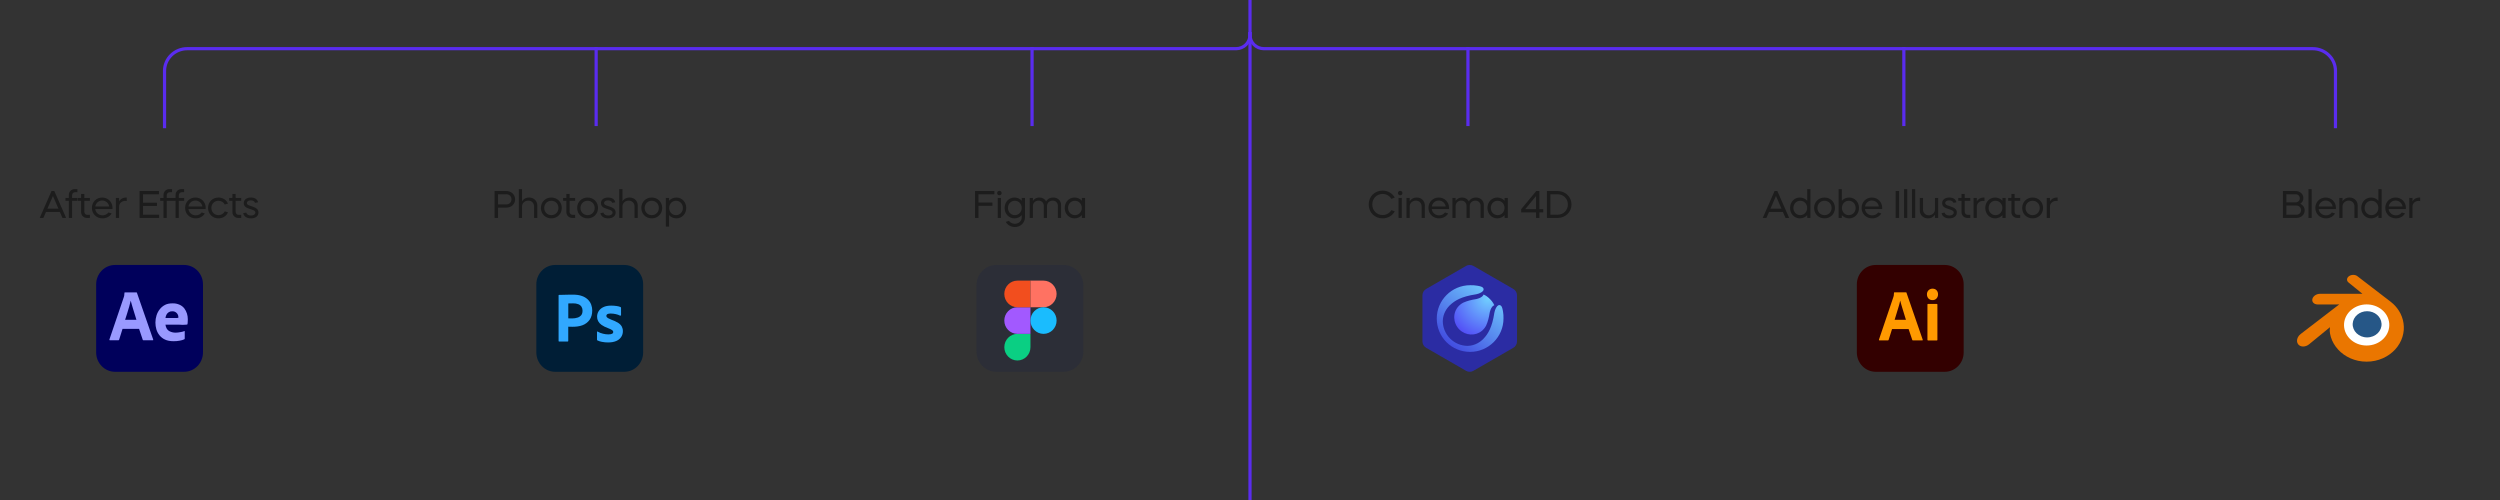 <svg width="1170" height="234" viewBox="0 0 1170 234" fill="none" xmlns="http://www.w3.org/2000/svg">
<rect x="0" y="0" width="1170" height="234" fill="#333333" stroke="none"/>
<path d="M585 234L585 0" stroke="#5A2CEF" stroke-width="1.5" stroke-miterlimit="10"/>
<path d="M891 59L891 22" stroke="#5A2CEF" stroke-width="1.5" stroke-miterlimit="10"/>
<path d="M687 59L687 22" stroke="#5A2CEF" stroke-width="1.5" stroke-miterlimit="10"/>
<path d="M279 59L279 22" stroke="#5A2CEF" stroke-width="1.5" stroke-miterlimit="10"/>
<path d="M483 59L483 22" stroke="#5A2CEF" stroke-width="1.5" stroke-miterlimit="10"/>
<path d="M1093 60L1093 33.199C1093 27.445 1088.24 22.784 1082.37 22.784L591.519 22.784C587.918 22.784 585 19.924 585 16.396L585 15" stroke="#5A2CEF" stroke-width="1.5" stroke-miterlimit="10"/>
<path d="M77 60L77 33.199C77 27.445 81.757 22.784 87.628 22.784L578.481 22.784C582.082 22.784 585 19.924 585 16.396L585 15" stroke="#5A2CEF" stroke-width="1.5" stroke-miterlimit="10"/>
<path d="M18.585 102L24.111 89.4H25.425L30.951 102H29.241L28.017 99.174H21.519L20.295 102H18.585ZM24.777 91.722L22.185 97.662H27.351L24.777 91.722ZM30.653 93.972V92.64H32.219V91.254C32.219 89.688 33.407 88.5 34.973 88.5H36.215V89.958H35.081C34.325 89.958 33.731 90.588 33.731 91.434V92.64H36.233V93.972H33.731V102H32.219V93.972H30.653ZM37.956 93.972H36.444V92.64H37.956V90.768H39.468V92.64H42.078V93.972H39.468V99.066C39.468 99.912 40.062 100.542 40.818 100.542H42.078V102H40.71C39.144 102 37.956 100.812 37.956 99.246V93.972ZM43.005 97.32C43.005 94.53 45.093 92.442 47.828 92.442C50.565 92.442 52.653 94.53 52.653 97.302C52.653 97.482 52.635 97.662 52.617 97.842H44.571C44.786 99.534 46.172 100.776 47.99 100.776C49.16 100.776 50.151 100.254 50.763 99.426L52.239 99.894C51.392 101.298 49.844 102.198 47.99 102.198C45.147 102.198 43.005 100.11 43.005 97.32ZM47.792 93.846C46.191 93.846 44.877 94.998 44.589 96.618H51.087C50.798 94.998 49.467 93.846 47.792 93.846ZM54.222 102V92.64H55.734V94.224C56.13 93.558 57.084 92.442 59.064 92.442H59.316V94.116C59.118 94.044 58.884 94.008 58.65 94.008C57.012 94.008 55.734 95.178 55.734 96.708V102H54.222ZM65.318 89.4H74.39V90.912H66.938V94.872H73.472V96.384H66.938V100.488H74.48V102H65.318V89.4ZM74.951 93.972V92.64H76.517V91.254C76.517 89.688 77.706 88.5 79.272 88.5H80.513V89.958H79.379C78.624 89.958 78.029 90.588 78.029 91.434V92.64H82.169V91.254C82.169 89.688 83.358 88.5 84.924 88.5H86.165V89.958H85.031C84.275 89.958 83.681 90.588 83.681 91.434V92.64H86.183V93.972H83.681V102H82.169V93.972H78.029V102H76.517V93.972H74.951ZM86.626 97.32C86.626 94.53 88.714 92.442 91.45 92.442C94.186 92.442 96.274 94.53 96.274 97.302C96.274 97.482 96.256 97.662 96.238 97.842H88.192C88.408 99.534 89.794 100.776 91.612 100.776C92.782 100.776 93.772 100.254 94.384 99.426L95.86 99.894C95.014 101.298 93.466 102.198 91.612 102.198C88.768 102.198 86.626 100.11 86.626 97.32ZM91.414 93.846C89.812 93.846 88.498 94.998 88.21 96.618H94.708C94.42 94.998 93.088 93.846 91.414 93.846ZM102.236 102.198C99.464 102.198 97.358 100.11 97.358 97.32C97.358 94.53 99.464 92.442 102.236 92.442C104.288 92.442 105.944 93.558 106.7 95.268L105.188 95.718C104.648 94.638 103.55 93.954 102.236 93.954C100.364 93.954 98.924 95.394 98.924 97.32C98.924 99.246 100.364 100.686 102.236 100.686C103.55 100.686 104.648 100.002 105.188 98.922L106.7 99.372C105.944 101.082 104.288 102.198 102.236 102.198ZM108.764 93.972H107.252V92.64H108.764V90.768H110.276V92.64H112.886V93.972H110.276V99.066C110.276 99.912 110.87 100.542 111.626 100.542H112.886V102H111.518C109.952 102 108.764 100.812 108.764 99.246V93.972ZM117.445 102.198C115.393 102.198 114.079 101.226 113.827 99.75L115.249 99.498C115.429 100.29 116.239 100.866 117.481 100.866C118.615 100.866 119.515 100.326 119.515 99.516C119.515 98.958 119.101 98.526 118.273 98.238L116.041 97.464C114.709 96.996 114.079 96.24 114.079 95.106C114.079 93.324 115.573 92.442 117.445 92.442C119.299 92.442 120.523 93.324 120.775 94.674L119.353 94.926C119.173 94.26 118.453 93.774 117.337 93.774C116.329 93.774 115.537 94.242 115.537 94.998C115.537 95.502 115.879 95.862 116.527 96.096L118.813 96.906C120.271 97.446 120.955 98.274 120.955 99.462C120.955 101.262 119.389 102.198 117.445 102.198Z" fill="#1C1C1C"/>
<path d="M86.146 124H53.854C48.964 124 45 128.066 45 133.081V164.919C45 169.934 48.964 174 53.854 174H86.146C91.036 174 95 169.934 95 164.919V133.081C95 128.066 91.036 124 86.146 124Z" fill="#00005B"/>
<path d="M65.089 153.916H57.341L55.765 158.948C55.743 159.04 55.691 159.121 55.618 159.178C55.544 159.234 55.454 159.263 55.362 159.258H51.438C51.214 159.258 51.136 159.132 51.203 158.88L57.911 139.146C57.978 138.94 58.045 138.738 58.113 138.474C58.2 138.015 58.245 137.549 58.247 137.081C58.242 137.048 58.245 137.015 58.255 136.983C58.266 136.952 58.283 136.924 58.306 136.9C58.328 136.877 58.356 136.859 58.387 136.849C58.417 136.838 58.45 136.835 58.482 136.84H63.815C63.971 136.84 64.06 136.897 64.083 137.012L71.697 158.914C71.764 159.144 71.697 159.258 71.496 159.258H67.135C67.06 159.267 66.985 159.247 66.923 159.203C66.862 159.158 66.818 159.092 66.8 159.017L65.089 153.916ZM58.549 149.673H63.848C63.714 149.215 63.557 148.699 63.379 148.125C63.199 147.552 63.009 146.939 62.808 146.285C62.607 145.631 62.406 144.977 62.205 144.324C62.004 143.67 61.819 143.039 61.651 142.432C61.484 141.824 61.333 141.268 61.198 140.763H61.165C60.976 141.692 60.741 142.611 60.461 143.515C60.147 144.547 59.828 145.602 59.505 146.68C59.18 147.758 58.862 148.756 58.549 149.673Z" fill="#9999FF"/>
<path d="M84.04 151.959H77.432C77.513 152.629 77.73 153.275 78.07 153.854C78.445 154.427 78.975 154.876 79.596 155.144C80.437 155.517 81.346 155.7 82.262 155.68C82.989 155.666 83.713 155.584 84.426 155.436C85.063 155.348 85.688 155.181 86.286 154.939C86.397 154.848 86.453 154.905 86.453 155.111V158.379C86.459 158.468 86.442 158.557 86.403 158.637C86.365 158.7 86.313 158.753 86.252 158.792C85.589 159.094 84.89 159.307 84.174 159.427C83.201 159.615 82.212 159.701 81.222 159.685C79.634 159.685 78.304 159.433 77.231 158.928C76.217 158.47 75.321 157.775 74.615 156.899C73.955 156.073 73.465 155.119 73.172 154.095C72.883 153.084 72.736 152.035 72.736 150.981C72.733 149.831 72.909 148.687 73.256 147.593C73.591 146.526 74.12 145.533 74.816 144.669C75.502 143.814 76.36 143.122 77.332 142.639C78.315 142.146 79.478 141.969 80.82 141.969C81.933 141.94 83.038 142.164 84.057 142.623C84.913 142.998 85.668 143.582 86.254 144.325C86.803 145.052 87.223 145.873 87.495 146.75C87.759 147.595 87.895 148.477 87.897 149.365C87.897 149.869 87.88 150.328 87.847 150.741C87.813 151.153 87.785 151.452 87.763 151.635C87.754 151.711 87.719 151.781 87.663 151.832C87.607 151.882 87.536 151.91 87.461 151.91C87.327 151.91 87.098 151.928 86.773 151.962C86.449 151.996 86.047 152.019 85.566 152.031C85.085 152.043 84.577 151.959 84.04 151.959ZM77.432 148.825H81.826C82.363 148.825 82.76 148.819 83.017 148.807C83.189 148.79 83.355 148.733 83.503 148.642V148.436C83.496 148.167 83.451 147.9 83.369 147.644C83.188 147.058 82.824 146.548 82.334 146.194C81.843 145.839 81.252 145.66 80.652 145.684C80.088 145.649 79.526 145.783 79.034 146.07C78.543 146.357 78.144 146.785 77.885 147.3C77.655 147.78 77.502 148.295 77.432 148.825V148.825Z" fill="#9999FF"/>
<path d="M233.082 102H231.462V89.4H236.988C239.31 89.4 241.074 91.074 241.074 93.288C241.074 95.502 239.31 97.176 236.988 97.176H233.082V102ZM236.988 90.912H233.082V95.664H236.988C238.356 95.664 239.382 94.638 239.382 93.288C239.382 91.92 238.356 90.912 236.988 90.912ZM244.318 102H242.806V88.5H244.318V94.206C244.732 93.522 245.704 92.442 247.666 92.442C249.844 92.442 251.464 94.026 251.464 96.168V102H249.952V96.564C249.952 95.052 248.8 93.882 247.252 93.882C245.596 93.882 244.318 95.052 244.318 96.6V102ZM258.018 92.442C260.808 92.442 262.914 94.53 262.914 97.32C262.914 100.11 260.808 102.198 258.018 102.198C255.246 102.198 253.14 100.11 253.14 97.32C253.14 94.53 255.246 92.442 258.018 92.442ZM254.706 97.32C254.706 99.246 256.146 100.686 258.018 100.686C259.908 100.686 261.348 99.246 261.348 97.32C261.348 95.394 259.908 93.954 258.018 93.954C256.146 93.954 254.706 95.394 254.706 97.32ZM265.055 93.972H263.543V92.64H265.055V90.768H266.567V92.64H269.177V93.972H266.567V99.066C266.567 99.912 267.161 100.542 267.917 100.542H269.177V102H267.809C266.243 102 265.055 100.812 265.055 99.246V93.972ZM274.982 92.442C277.772 92.442 279.878 94.53 279.878 97.32C279.878 100.11 277.772 102.198 274.982 102.198C272.21 102.198 270.104 100.11 270.104 97.32C270.104 94.53 272.21 92.442 274.982 92.442ZM271.67 97.32C271.67 99.246 273.11 100.686 274.982 100.686C276.872 100.686 278.312 99.246 278.312 97.32C278.312 95.394 276.872 93.954 274.982 93.954C273.11 93.954 271.67 95.394 271.67 97.32ZM284.609 102.198C282.557 102.198 281.243 101.226 280.991 99.75L282.413 99.498C282.593 100.29 283.403 100.866 284.645 100.866C285.779 100.866 286.679 100.326 286.679 99.516C286.679 98.958 286.265 98.526 285.437 98.238L283.205 97.464C281.873 96.996 281.243 96.24 281.243 95.106C281.243 93.324 282.737 92.442 284.609 92.442C286.463 92.442 287.687 93.324 287.939 94.674L286.517 94.926C286.337 94.26 285.617 93.774 284.501 93.774C283.493 93.774 282.701 94.242 282.701 94.998C282.701 95.502 283.043 95.862 283.691 96.096L285.977 96.906C287.435 97.446 288.119 98.274 288.119 99.462C288.119 101.262 286.553 102.198 284.609 102.198ZM291.315 102H289.803V88.5H291.315V94.206C291.729 93.522 292.701 92.442 294.663 92.442C296.841 92.442 298.461 94.026 298.461 96.168V102H296.949V96.564C296.949 95.052 295.797 93.882 294.249 93.882C292.593 93.882 291.315 95.052 291.315 96.6V102ZM305.015 92.442C307.805 92.442 309.911 94.53 309.911 97.32C309.911 100.11 307.805 102.198 305.015 102.198C302.243 102.198 300.137 100.11 300.137 97.32C300.137 94.53 302.243 92.442 305.015 92.442ZM301.703 97.32C301.703 99.246 303.143 100.686 305.015 100.686C306.905 100.686 308.345 99.246 308.345 97.32C308.345 95.394 306.905 93.954 305.015 93.954C303.143 93.954 301.703 95.394 301.703 97.32ZM311.618 106.05V92.64H313.13V93.954C313.958 93.018 315.164 92.442 316.532 92.442C319.16 92.442 321.158 94.53 321.158 97.32C321.158 100.11 319.16 102.198 316.532 102.198C315.164 102.198 313.958 101.622 313.13 100.686V106.05H311.618ZM316.37 93.954C314.57 93.954 313.166 95.394 313.166 97.32C313.166 99.246 314.57 100.686 316.37 100.686C318.188 100.686 319.592 99.246 319.592 97.32C319.592 95.394 318.188 93.954 316.37 93.954Z" fill="#1C1C1C"/>
<g clip-path="url(#clip0_12731_15839)">
<g clip-path="url(#clip1_12731_15839)">
<path d="M259.854 124H292.146C297.042 124 301 128.06 301 133.081V164.919C301 169.94 297.042 174 292.146 174H259.854C254.958 174 251 169.94 251 164.919V133.081C251 128.06 254.958 124 259.854 124Z" fill="#001E36"/>
<path d="M261.418 159.563V138.242C261.418 138.097 261.48 138.014 261.626 138.014C261.98 138.014 262.314 138.014 262.793 137.993C263.293 137.973 263.814 137.973 264.376 137.952C264.939 137.931 265.543 137.931 266.189 137.91C266.835 137.89 267.46 137.89 268.085 137.89C269.793 137.89 271.21 138.097 272.376 138.532C273.418 138.884 274.376 139.464 275.168 140.231C275.835 140.894 276.355 141.702 276.689 142.593C277.001 143.463 277.168 144.354 277.168 145.287C277.168 147.069 276.751 148.54 275.918 149.7C275.085 150.86 273.918 151.731 272.564 152.228C271.147 152.746 269.585 152.932 267.876 152.932C267.376 152.932 267.043 152.932 266.835 152.912C266.626 152.891 266.335 152.891 265.939 152.891V159.542C265.96 159.687 265.855 159.811 265.71 159.832C265.689 159.832 265.668 159.832 265.626 159.832H261.668C261.501 159.832 261.418 159.749 261.418 159.563ZM265.96 142.013V148.975C266.251 148.996 266.522 149.016 266.772 149.016H267.876C268.689 149.016 269.501 148.892 270.272 148.643C270.939 148.457 271.522 148.063 271.98 147.545C272.418 147.027 272.626 146.323 272.626 145.411C272.647 144.769 272.48 144.126 272.147 143.567C271.793 143.028 271.293 142.614 270.689 142.386C269.918 142.075 269.085 141.951 268.23 141.971C267.689 141.971 267.21 141.971 266.814 141.992C266.397 141.971 266.105 141.992 265.96 142.013Z" fill="#31A8FF"/>
<path d="M290.168 147.711C289.543 147.38 288.877 147.152 288.168 147.007C287.398 146.841 286.627 146.737 285.835 146.737C285.418 146.716 284.981 146.779 284.585 146.882C284.314 146.944 284.085 147.089 283.939 147.297C283.835 147.462 283.773 147.67 283.773 147.856C283.773 148.043 283.856 148.229 283.981 148.395C284.168 148.623 284.418 148.809 284.689 148.954C285.168 149.203 285.668 149.431 286.168 149.638C287.293 150.011 288.377 150.529 289.377 151.151C290.064 151.586 290.627 152.166 291.023 152.87C291.356 153.533 291.523 154.259 291.502 155.004C291.523 155.978 291.231 156.952 290.689 157.76C290.106 158.589 289.293 159.231 288.356 159.604C287.335 160.039 286.085 160.267 284.585 160.267C283.627 160.267 282.689 160.184 281.752 159.998C281.023 159.874 280.293 159.646 279.627 159.335C279.481 159.252 279.377 159.107 279.398 158.941V155.336C279.398 155.274 279.418 155.191 279.481 155.15C279.543 155.108 279.606 155.129 279.668 155.17C280.481 155.647 281.335 155.978 282.252 156.186C283.043 156.393 283.877 156.496 284.71 156.496C285.502 156.496 286.064 156.393 286.439 156.206C286.773 156.061 287.002 155.709 287.002 155.336C287.002 155.046 286.835 154.777 286.502 154.507C286.168 154.238 285.481 153.927 284.46 153.533C283.398 153.16 282.418 152.663 281.502 152.042C280.856 151.586 280.314 150.985 279.918 150.28C279.585 149.617 279.418 148.892 279.439 148.167C279.439 147.276 279.689 146.426 280.148 145.66C280.668 144.831 281.439 144.168 282.335 143.754C283.314 143.256 284.543 143.028 286.023 143.028C286.877 143.028 287.752 143.09 288.606 143.215C289.231 143.298 289.835 143.463 290.398 143.691C290.481 143.712 290.564 143.795 290.606 143.878C290.627 143.961 290.648 144.044 290.648 144.126V147.504C290.648 147.587 290.606 147.67 290.543 147.711C290.356 147.752 290.252 147.752 290.168 147.711Z" fill="#31A8FF"/>
</g>
</g>
<path d="M456.307 89.4H465.379V90.912H457.927V94.8H464.461V96.312H457.927V102H456.307V89.4ZM466.948 102V92.64H468.46V102H466.948ZM466.66 90.354C466.66 89.76 467.11 89.31 467.704 89.31C468.298 89.31 468.766 89.76 468.766 90.354C468.766 90.948 468.298 91.398 467.704 91.398C467.11 91.398 466.66 90.948 466.66 90.354ZM474.77 102.198C472.16 102.198 470.162 100.11 470.162 97.32C470.162 94.53 472.16 92.442 474.77 92.442C476.156 92.442 477.344 93.018 478.19 93.954V92.64H479.702V101.604C479.702 104.25 477.632 106.248 474.968 106.248C473.096 106.248 471.404 105.24 470.684 103.836L472.196 103.35C472.682 104.16 473.744 104.736 474.914 104.736C476.786 104.736 478.208 103.404 478.19 101.604V100.668C477.362 101.622 476.156 102.198 474.77 102.198ZM474.932 93.954C473.132 93.954 471.728 95.394 471.728 97.32C471.728 99.246 473.132 100.686 474.932 100.686C476.75 100.686 478.154 99.246 478.154 97.32C478.154 95.394 476.75 93.954 474.932 93.954ZM483.402 102H481.89V92.64H483.402V94.008C483.798 93.396 484.716 92.442 486.48 92.442C487.866 92.442 489.018 93.144 489.594 94.242C489.9 93.702 490.818 92.442 492.924 92.442C495.048 92.442 496.596 93.936 496.596 95.916V102H495.084V96.33C495.084 94.944 494.058 93.882 492.672 93.882C491.16 93.882 490.008 94.944 490.008 96.348V102H488.496V96.33C488.496 94.944 487.452 93.882 486.066 93.882C484.554 93.882 483.402 94.944 483.402 96.348V102ZM498.288 97.32C498.288 94.53 500.286 92.442 502.896 92.442C504.282 92.442 505.47 93.018 506.316 93.954V92.64H507.828V102H506.316V100.686C505.47 101.622 504.282 102.198 502.896 102.198C500.286 102.198 498.288 100.11 498.288 97.32ZM503.058 93.954C501.258 93.954 499.854 95.394 499.854 97.32C499.854 99.246 501.258 100.686 503.058 100.686C504.876 100.686 506.28 99.246 506.28 97.32C506.28 95.394 504.876 93.954 503.058 93.954Z" fill="#1C1C1C"/>
<g clip-path="url(#clip2_12731_15839)">
<path d="M497.694 124H466.306C461.167 124 457 128.236 457 133.465V164.535C457 169.764 461.167 174 466.306 174H497.694C502.833 174 507 169.764 507 164.535V133.465C507 128.236 502.833 124 497.694 124Z" fill="#2C2E37"/>
<path d="M476.139 168.708C479.514 168.708 482.257 165.917 482.257 162.479V156.25H476.139C472.764 156.25 470.021 159.042 470.021 162.479C470.021 165.917 472.764 168.708 476.139 168.708V168.708Z" fill="#0ACF83"/>
<path d="M470.014 150.021C470.014 146.584 472.757 143.792 476.132 143.792H482.25V156.25H476.132C472.757 156.25 470.014 153.459 470.014 150.021V150.021Z" fill="#A259FF"/>
<path d="M470.014 137.562C470.014 134.125 472.757 131.333 476.132 131.333H482.25V143.791H476.132C472.757 143.791 470.014 141 470.014 137.562V137.562Z" fill="#F24E1E"/>
<path d="M482.256 131.333H488.374C491.749 131.333 494.492 134.125 494.492 137.562C494.492 141 491.749 143.791 488.374 143.791H482.256V131.333Z" fill="#FF7262"/>
<path d="M494.492 150.021C494.492 153.459 491.749 156.25 488.374 156.25C484.999 156.25 482.256 153.459 482.256 150.021C482.256 146.584 484.999 143.792 488.374 143.792C491.749 143.792 494.492 146.584 494.492 150.021Z" fill="#1ABCFE"/>
</g>
<path d="M640.55 95.7C640.55 91.992 643.34 89.202 647.048 89.202C649.568 89.202 651.656 90.498 652.754 92.478L651.17 93.072C650.342 91.668 648.848 90.768 647.048 90.768C644.312 90.768 642.224 92.892 642.224 95.7C642.224 98.508 644.312 100.632 647.048 100.632C648.848 100.632 650.342 99.732 651.17 98.328L652.754 98.922C651.656 100.902 649.568 102.198 647.048 102.198C643.34 102.198 640.55 99.408 640.55 95.7ZM654.525 102V92.64H656.037V102H654.525ZM654.237 90.354C654.237 89.76 654.687 89.31 655.281 89.31C655.875 89.31 656.343 89.76 656.343 90.354C656.343 90.948 655.875 91.398 655.281 91.398C654.687 91.398 654.237 90.948 654.237 90.354ZM659.738 102H658.226V92.64H659.738V94.206C660.152 93.522 661.124 92.442 663.068 92.442C665.228 92.442 666.83 94.026 666.83 96.168V102H665.318V96.564C665.318 95.052 664.184 93.882 662.654 93.882C661.016 93.882 659.738 95.052 659.738 96.6V102ZM668.506 97.32C668.506 94.53 670.594 92.442 673.33 92.442C676.066 92.442 678.154 94.53 678.154 97.302C678.154 97.482 678.136 97.662 678.118 97.842H670.072C670.288 99.534 671.674 100.776 673.492 100.776C674.662 100.776 675.652 100.254 676.264 99.426L677.74 99.894C676.894 101.298 675.346 102.198 673.492 102.198C670.648 102.198 668.506 100.11 668.506 97.32ZM673.294 93.846C671.692 93.846 670.378 94.998 670.09 96.618H676.588C676.3 94.998 674.968 93.846 673.294 93.846ZM681.236 102H679.724V92.64H681.236V94.008C681.632 93.396 682.55 92.442 684.314 92.442C685.7 92.442 686.852 93.144 687.428 94.242C687.734 93.702 688.652 92.442 690.758 92.442C692.882 92.442 694.43 93.936 694.43 95.916V102H692.918V96.33C692.918 94.944 691.892 93.882 690.506 93.882C688.994 93.882 687.842 94.944 687.842 96.348V102H686.33V96.33C686.33 94.944 685.286 93.882 683.9 93.882C682.388 93.882 681.236 94.944 681.236 96.348V102ZM696.122 97.32C696.122 94.53 698.12 92.442 700.73 92.442C702.116 92.442 703.304 93.018 704.15 93.954V92.64H705.662V102H704.15V100.686C703.304 101.622 702.116 102.198 700.73 102.198C698.12 102.198 696.122 100.11 696.122 97.32ZM700.892 93.954C699.092 93.954 697.688 95.394 697.688 97.32C697.688 99.246 699.092 100.686 700.892 100.686C702.71 100.686 704.114 99.246 704.114 97.32C704.114 95.394 702.71 93.954 700.892 93.954ZM711.907 97.896L718.963 89.4H720.439V97.878H722.239V99.408H720.439V102H718.855V99.408H711.907V97.896ZM713.815 97.878H718.855V91.776L713.815 97.878ZM723.973 102V89.4H728.959C732.649 89.4 735.457 92.154 735.457 95.7C735.457 99.246 732.649 102 728.959 102H723.973ZM728.959 90.912H725.593V100.488H728.959C731.695 100.488 733.765 98.382 733.765 95.7C733.765 93 731.695 90.912 728.959 90.912Z" fill="#1C1C1C"/>
<g clip-path="url(#clip3_12731_15839)">
<path d="M686.111 124.46L667.423 135.241C666.357 135.854 665.704 136.992 665.704 138.219V159.781C665.704 161.008 666.362 162.146 667.423 162.759L686.111 173.54C687.178 174.153 688.489 174.153 689.556 173.54L708.244 162.759C709.31 162.146 709.963 161.008 709.963 159.781V138.219C709.963 136.992 709.305 135.854 708.244 135.241L689.556 124.46C688.489 123.847 687.178 123.847 686.111 124.46Z" fill="#2B2CA3"/>
<path d="M703.632 149.053C703.632 147.95 703.626 146.897 703.408 145.808C703.298 145.254 703.165 144.28 702.829 143.6C702.692 143.322 702.52 143.092 702.301 142.961C700.654 141.976 699.54 145.199 699.371 146.307C698.322 153.261 696.404 156.252 694.339 158.452C694.339 158.452 694.336 158.455 694.331 158.463C694.203 158.599 694.074 158.73 693.946 158.861C693.017 159.759 690.482 161.822 686.79 161.874C683.837 161.833 680.898 160.698 678.644 158.446C676.391 156.195 675.255 153.258 675.214 150.308C675.266 146.621 677.333 144.086 678.229 143.158C678.36 143.03 678.491 142.901 678.628 142.773C678.636 142.768 678.639 142.765 678.639 142.765C680.843 140.699 683.834 138.783 690.794 137.735C691.903 137.569 695.126 136.452 694.143 134.807C694.011 134.588 693.782 134.417 693.503 134.28C692.823 133.944 691.845 133.811 691.294 133.702C690.207 133.486 689.152 133.48 688.049 133.48C679.409 133.48 672.403 140.481 672.403 149.113C672.403 153.277 674.004 157.169 676.935 160.128H676.965V160.158C679.925 163.086 683.82 164.685 687.989 164.685C696.625 164.685 703.634 157.685 703.634 149.053H703.632Z" fill="url(#paint0_linear_12731_15839)"/>
<path d="M693.723 154.657C693.747 154.635 693.775 154.61 693.799 154.588C694.813 153.669 695.362 152.659 695.501 152.386C696.367 150.487 696.864 148.401 697.175 146.355C697.178 146.327 697.651 143.628 699.177 142.91C699.235 142.883 699.292 142.861 699.349 142.842C698.888 141.846 698.246 140.913 697.424 140.091C697.364 140.031 697.304 139.977 697.244 139.917C697.186 139.857 697.129 139.794 697.069 139.737C696.247 138.915 695.312 138.274 694.315 137.812C694.296 137.87 694.274 137.927 694.247 137.984C693.526 139.51 690.825 139.982 690.8 139.985C688.751 140.293 686.665 140.793 684.764 141.658C684.515 141.783 683.663 142.247 682.819 143.085C682.808 143.096 682.8 143.104 682.789 143.112C682.772 143.129 682.756 143.148 682.737 143.167C682.693 143.213 682.647 143.26 682.603 143.309C679.781 146.336 679.918 151.147 682.961 154.187C685.922 157.146 690.565 157.353 693.603 154.763C693.643 154.728 693.684 154.695 693.725 154.659L693.723 154.657Z" fill="url(#paint1_radial_12731_15839)"/>
</g>
<path d="M824.966 102L830.492 89.4H831.806L837.332 102H835.622L834.398 99.174H827.9L826.676 102H824.966ZM831.158 91.722L828.566 97.662H833.732L831.158 91.722ZM837.749 97.32C837.749 94.53 839.747 92.442 842.357 92.442C843.743 92.442 844.931 93.018 845.777 93.954V88.5H847.289V102H845.777V100.686C844.931 101.622 843.743 102.198 842.357 102.198C839.747 102.198 837.749 100.11 837.749 97.32ZM842.519 93.954C840.719 93.954 839.315 95.394 839.315 97.32C839.315 99.246 840.719 100.686 842.519 100.686C844.337 100.686 845.741 99.246 845.741 97.32C845.741 95.394 844.337 93.954 842.519 93.954ZM853.868 92.442C856.658 92.442 858.764 94.53 858.764 97.32C858.764 100.11 856.658 102.198 853.868 102.198C851.096 102.198 848.99 100.11 848.99 97.32C848.99 94.53 851.096 92.442 853.868 92.442ZM850.556 97.32C850.556 99.246 851.996 100.686 853.868 100.686C855.758 100.686 857.198 99.246 857.198 97.32C857.198 95.394 855.758 93.954 853.868 93.954C851.996 93.954 850.556 95.394 850.556 97.32ZM860.472 88.5H861.984V93.954C862.812 93.018 864.018 92.442 865.386 92.442C868.014 92.442 870.012 94.53 870.012 97.32C870.012 100.11 868.014 102.198 865.386 102.198C864.018 102.198 862.812 101.622 861.984 100.686V102H860.472V88.5ZM865.224 93.954C863.424 93.954 862.02 95.394 862.02 97.32C862.02 99.246 863.424 100.686 865.224 100.686C867.042 100.686 868.446 99.246 868.446 97.32C868.446 95.394 867.042 93.954 865.224 93.954ZM871.227 97.32C871.227 94.53 873.315 92.442 876.051 92.442C878.787 92.442 880.875 94.53 880.875 97.302C880.875 97.482 880.857 97.662 880.839 97.842H872.793C873.009 99.534 874.395 100.776 876.213 100.776C877.383 100.776 878.373 100.254 878.985 99.426L880.461 99.894C879.615 101.298 878.067 102.198 876.213 102.198C873.369 102.198 871.227 100.11 871.227 97.32ZM876.015 93.846C874.413 93.846 873.099 94.998 872.811 96.618H879.309C879.021 94.998 877.689 93.846 876.015 93.846ZM887.15 102V89.4H888.77V102H887.15ZM891.094 102V88.5H892.606V102H891.094ZM894.795 102V88.5H896.307V102H894.795ZM898.459 98.472V92.64H899.971V98.076C899.971 99.588 901.123 100.758 902.653 100.758C904.291 100.758 905.551 99.588 905.551 98.04V92.64H907.063V102H905.551V100.434C905.137 101.118 904.183 102.198 902.239 102.198C900.061 102.198 898.459 100.614 898.459 98.472ZM912.286 102.198C910.234 102.198 908.92 101.226 908.668 99.75L910.09 99.498C910.27 100.29 911.08 100.866 912.322 100.866C913.456 100.866 914.356 100.326 914.356 99.516C914.356 98.958 913.942 98.526 913.114 98.238L910.882 97.464C909.55 96.996 908.92 96.24 908.92 95.106C908.92 93.324 910.414 92.442 912.286 92.442C914.14 92.442 915.364 93.324 915.616 94.674L914.194 94.926C914.014 94.26 913.294 93.774 912.178 93.774C911.17 93.774 910.378 94.242 910.378 94.998C910.378 95.502 910.72 95.862 911.368 96.096L913.654 96.906C915.112 97.446 915.796 98.274 915.796 99.462C915.796 101.262 914.23 102.198 912.286 102.198ZM917.984 93.972H916.472V92.64H917.984V90.768H919.496V92.64H922.106V93.972H919.496V99.066C919.496 99.912 920.09 100.542 920.846 100.542H922.106V102H920.738C919.172 102 917.984 100.812 917.984 99.246V93.972ZM923.642 102V92.64H925.154V94.224C925.55 93.558 926.504 92.442 928.484 92.442H928.736V94.116C928.538 94.044 928.304 94.008 928.07 94.008C926.432 94.008 925.154 95.178 925.154 96.708V102H923.642ZM929.106 97.32C929.106 94.53 931.104 92.442 933.714 92.442C935.1 92.442 936.288 93.018 937.134 93.954V92.64H938.646V102H937.134V100.686C936.288 101.622 935.1 102.198 933.714 102.198C931.104 102.198 929.106 100.11 929.106 97.32ZM933.876 93.954C932.076 93.954 930.672 95.394 930.672 97.32C930.672 99.246 932.076 100.686 933.876 100.686C935.694 100.686 937.098 99.246 937.098 97.32C937.098 95.394 935.694 93.954 933.876 93.954ZM941.338 93.972H939.826V92.64H941.338V90.768H942.85V92.64H945.46V93.972H942.85V99.066C942.85 99.912 943.444 100.542 944.2 100.542H945.46V102H944.092C942.526 102 941.338 100.812 941.338 99.246V93.972ZM951.264 92.442C954.054 92.442 956.16 94.53 956.16 97.32C956.16 100.11 954.054 102.198 951.264 102.198C948.492 102.198 946.386 100.11 946.386 97.32C946.386 94.53 948.492 92.442 951.264 92.442ZM947.952 97.32C947.952 99.246 949.392 100.686 951.264 100.686C953.154 100.686 954.594 99.246 954.594 97.32C954.594 95.394 953.154 93.954 951.264 93.954C949.392 93.954 947.952 95.394 947.952 97.32ZM957.868 102V92.64H959.38V94.224C959.776 93.558 960.73 92.442 962.71 92.442H962.962V94.116C962.764 94.044 962.53 94.008 962.296 94.008C960.658 94.008 959.38 95.178 959.38 96.708V102H957.868Z" fill="#1C1C1C"/>
<g clip-path="url(#clip4_12731_15839)">
<path d="M877.854 124H910.146C915.042 124 919 128.06 919 133.081V164.919C919 169.94 915.042 174 910.146 174H877.854C872.958 174 869 169.94 869 164.919V133.081C869 128.06 872.958 124 877.854 124Z" fill="#330000"/>
<path d="M893.228 154H885.478L883.894 159.021C883.853 159.213 883.686 159.342 883.498 159.32H879.582C879.353 159.32 879.29 159.192 879.353 158.936L886.061 139.128C886.123 138.914 886.186 138.679 886.269 138.423C886.353 137.974 886.394 137.504 886.394 137.034C886.373 136.927 886.457 136.82 886.561 136.799C886.582 136.799 886.603 136.799 886.623 136.799H891.957C892.123 136.799 892.207 136.863 892.228 136.97L899.832 158.978C899.894 159.213 899.832 159.32 899.623 159.32H895.269C895.123 159.342 894.978 159.235 894.936 159.085L893.228 154ZM886.686 149.662H891.978C891.853 149.213 891.686 148.679 891.498 148.124C891.311 147.547 891.123 146.927 890.936 146.286C890.728 145.624 890.54 144.983 890.332 144.32C890.123 143.658 889.936 143.038 889.769 142.418C889.603 141.82 889.457 141.265 889.311 140.752H889.269C889.082 141.671 888.853 142.589 888.561 143.508C888.248 144.534 887.936 145.602 887.603 146.671C887.311 147.76 886.998 148.765 886.686 149.662Z" fill="#FF9A00"/>
<path d="M904.374 140.452C903.686 140.473 903.019 140.196 902.519 139.704C902.04 139.17 901.79 138.465 901.811 137.738C901.79 137.012 902.061 136.328 902.561 135.837C903.061 135.345 903.728 135.089 904.415 135.089C905.228 135.089 905.853 135.345 906.311 135.837C906.769 136.35 907.019 137.033 906.999 137.738C907.019 138.465 906.769 139.17 906.269 139.704C905.79 140.217 905.082 140.495 904.374 140.452ZM902.04 158.999V142.546C902.04 142.332 902.124 142.247 902.311 142.247H906.436C906.624 142.247 906.707 142.354 906.707 142.546V158.999C906.707 159.234 906.624 159.341 906.436 159.341H902.353C902.144 159.341 902.04 159.213 902.04 158.999Z" fill="#FF9A00"/>
</g>
<path d="M1068.4 89.4H1074.38C1076.43 89.4 1077.98 90.822 1077.98 92.694C1077.98 93.81 1077.44 94.746 1076.55 95.34C1077.78 95.916 1078.59 97.068 1078.59 98.472C1078.59 100.47 1076.91 102 1074.74 102H1068.4V89.4ZM1074.74 96.204H1070.02V100.488H1074.74C1075.96 100.488 1076.9 99.57 1076.9 98.346C1076.9 97.14 1075.96 96.204 1074.74 96.204ZM1074.38 90.912H1070.02V94.692H1074.38C1075.47 94.692 1076.3 93.882 1076.3 92.802C1076.3 91.722 1075.47 90.912 1074.38 90.912ZM1080.36 102V88.5H1081.87V102H1080.36ZM1083.57 97.32C1083.57 94.53 1085.66 92.442 1088.4 92.442C1091.13 92.442 1093.22 94.53 1093.22 97.302C1093.22 97.482 1093.2 97.662 1093.19 97.842H1085.14C1085.36 99.534 1086.74 100.776 1088.56 100.776C1089.73 100.776 1090.72 100.254 1091.33 99.426L1092.81 99.894C1091.96 101.298 1090.41 102.198 1088.56 102.198C1085.72 102.198 1083.57 100.11 1083.57 97.32ZM1088.36 93.846C1086.76 93.846 1085.45 94.998 1085.16 96.618H1091.66C1091.37 94.998 1090.04 93.846 1088.36 93.846ZM1096.3 102H1094.79V92.64H1096.3V94.206C1096.72 93.522 1097.69 92.442 1099.63 92.442C1101.79 92.442 1103.4 94.026 1103.4 96.168V102H1101.88V96.564C1101.88 95.052 1100.75 93.882 1099.22 93.882C1097.58 93.882 1096.3 95.052 1096.3 96.6V102ZM1105.07 97.32C1105.07 94.53 1107.07 92.442 1109.68 92.442C1111.07 92.442 1112.25 93.018 1113.1 93.954V88.5H1114.61V102H1113.1V100.686C1112.25 101.622 1111.07 102.198 1109.68 102.198C1107.07 102.198 1105.07 100.11 1105.07 97.32ZM1109.84 93.954C1108.04 93.954 1106.64 95.394 1106.64 97.32C1106.64 99.246 1108.04 100.686 1109.84 100.686C1111.66 100.686 1113.06 99.246 1113.06 97.32C1113.06 95.394 1111.66 93.954 1109.84 93.954ZM1116.31 97.32C1116.31 94.53 1118.4 92.442 1121.14 92.442C1123.87 92.442 1125.96 94.53 1125.96 97.302C1125.96 97.482 1125.94 97.662 1125.93 97.842H1117.88C1118.1 99.534 1119.48 100.776 1121.3 100.776C1122.47 100.776 1123.46 100.254 1124.07 99.426L1125.55 99.894C1124.7 101.298 1123.15 102.198 1121.3 102.198C1118.46 102.198 1116.31 100.11 1116.31 97.32ZM1121.1 93.846C1119.5 93.846 1118.19 94.998 1117.9 96.618H1124.4C1124.11 94.998 1122.78 93.846 1121.1 93.846ZM1127.53 102V92.64H1129.04V94.224C1129.44 93.558 1130.39 92.442 1132.37 92.442H1132.63V94.116C1132.43 94.044 1132.19 94.008 1131.96 94.008C1130.32 94.008 1129.04 95.178 1129.04 96.708V102H1127.53Z" fill="#1C1C1C"/>
<path d="M1094.67 151.177C1094.85 147.927 1096.44 145.063 1098.85 143.034C1101.2 141.04 1104.37 139.821 1107.83 139.821C1111.28 139.821 1114.45 141.04 1116.81 143.034C1119.21 145.063 1120.8 147.927 1120.98 151.174C1121.16 154.513 1119.82 157.615 1117.47 159.915C1115.07 162.254 1111.65 163.722 1107.83 163.722C1104 163.722 1100.58 162.254 1098.18 159.915C1095.83 157.615 1094.49 154.513 1094.67 151.177V151.177Z" fill="white"/>
<path d="M1101.06 151.471C1101.16 149.804 1101.97 148.334 1103.21 147.293C1104.41 146.27 1106.04 145.645 1107.81 145.645C1109.59 145.645 1111.21 146.27 1112.42 147.293C1113.65 148.334 1114.47 149.804 1114.56 151.469C1114.66 153.183 1113.97 154.775 1112.76 155.955C1111.53 157.155 1109.78 157.908 1107.81 157.908C1105.85 157.908 1104.1 157.155 1102.87 155.955C1101.66 154.775 1100.97 153.183 1101.06 151.471V151.471Z" fill="#265787"/>
<path d="M1090.31 154.848C1090.33 155.501 1090.53 156.769 1090.85 157.759C1091.5 159.856 1092.62 161.795 1094.16 163.504C1095.75 165.261 1097.71 166.672 1099.97 167.673C1102.35 168.726 1104.92 169.262 1107.59 169.257C1110.26 169.254 1112.84 168.707 1115.21 167.647C1117.47 166.635 1119.43 165.218 1121.02 163.461C1122.56 161.745 1123.68 159.802 1124.33 157.705C1124.66 156.646 1124.87 155.571 1124.96 154.493C1125.04 153.43 1125 152.366 1124.85 151.302C1124.56 149.23 1123.84 147.285 1122.74 145.512C1121.73 143.884 1120.43 142.458 1118.88 141.257L1118.88 141.255L1103.26 129.262C1103.25 129.251 1103.24 129.24 1103.22 129.23C1102.2 128.443 1100.47 128.446 1099.35 129.234C1098.21 130.032 1098.08 131.35 1099.09 132.182L1099.09 132.186L1105.6 137.484L1085.75 137.505H1085.72C1084.08 137.507 1082.5 138.583 1082.19 139.944C1081.87 141.33 1082.98 142.48 1084.69 142.487L1084.69 142.493L1094.75 142.473L1076.79 156.258C1076.77 156.275 1076.74 156.293 1076.72 156.309C1075.03 157.607 1074.48 159.764 1075.55 161.129C1076.63 162.517 1078.93 162.52 1080.64 161.137L1090.45 153.115C1090.45 153.115 1090.3 154.198 1090.31 154.848V154.848ZM1115.5 158.474C1113.48 160.532 1110.65 161.699 1107.59 161.705C1104.53 161.71 1101.7 160.554 1099.68 158.5C1098.7 157.499 1097.97 156.347 1097.53 155.121C1097.09 153.915 1096.92 152.635 1097.03 151.344C1097.14 150.082 1097.51 148.879 1098.11 147.789C1098.7 146.719 1099.51 145.751 1100.51 144.933C1102.48 143.333 1104.98 142.467 1107.59 142.464C1110.21 142.46 1112.7 143.318 1114.67 144.913C1115.67 145.728 1116.48 146.692 1117.07 147.76C1117.67 148.849 1118.04 150.048 1118.16 151.313C1118.27 152.603 1118.1 153.881 1117.66 155.087C1117.21 156.317 1116.49 157.469 1115.5 158.474V158.474Z" fill="#EA7600"/>
<defs>
<linearGradient id="paint0_linear_12731_15839" x1="697.669" y1="133.48" x2="667.671" y2="172.379" gradientUnits="userSpaceOnUse">
<stop stop-color="#71D0FF"/>
<stop offset="1" stop-color="#2D12D3"/>
</linearGradient>
<radialGradient id="paint1_radial_12731_15839" cx="0" cy="0" r="1" gradientUnits="userSpaceOnUse" gradientTransform="translate(696.537 139.584) rotate(135.024) scale(20.325 20.233)">
<stop stop-color="#71D0FF"/>
<stop offset="1" stop-color="#524CF6"/>
</radialGradient>
<clipPath id="clip0_12731_15839">
<rect width="50" height="50" fill="white" transform="translate(251 124)"/>
</clipPath>
<clipPath id="clip1_12731_15839">
<rect width="50" height="50" fill="white" transform="translate(251 124)"/>
</clipPath>
<clipPath id="clip2_12731_15839">
<rect width="50" height="50" fill="white" transform="translate(457 124)"/>
</clipPath>
<clipPath id="clip3_12731_15839">
<rect width="44.595" height="50" fill="white" transform="translate(665.704 124)"/>
</clipPath>
<clipPath id="clip4_12731_15839">
<rect width="50" height="50" fill="white" transform="translate(869 124)"/>
</clipPath>
</defs>
</svg>
